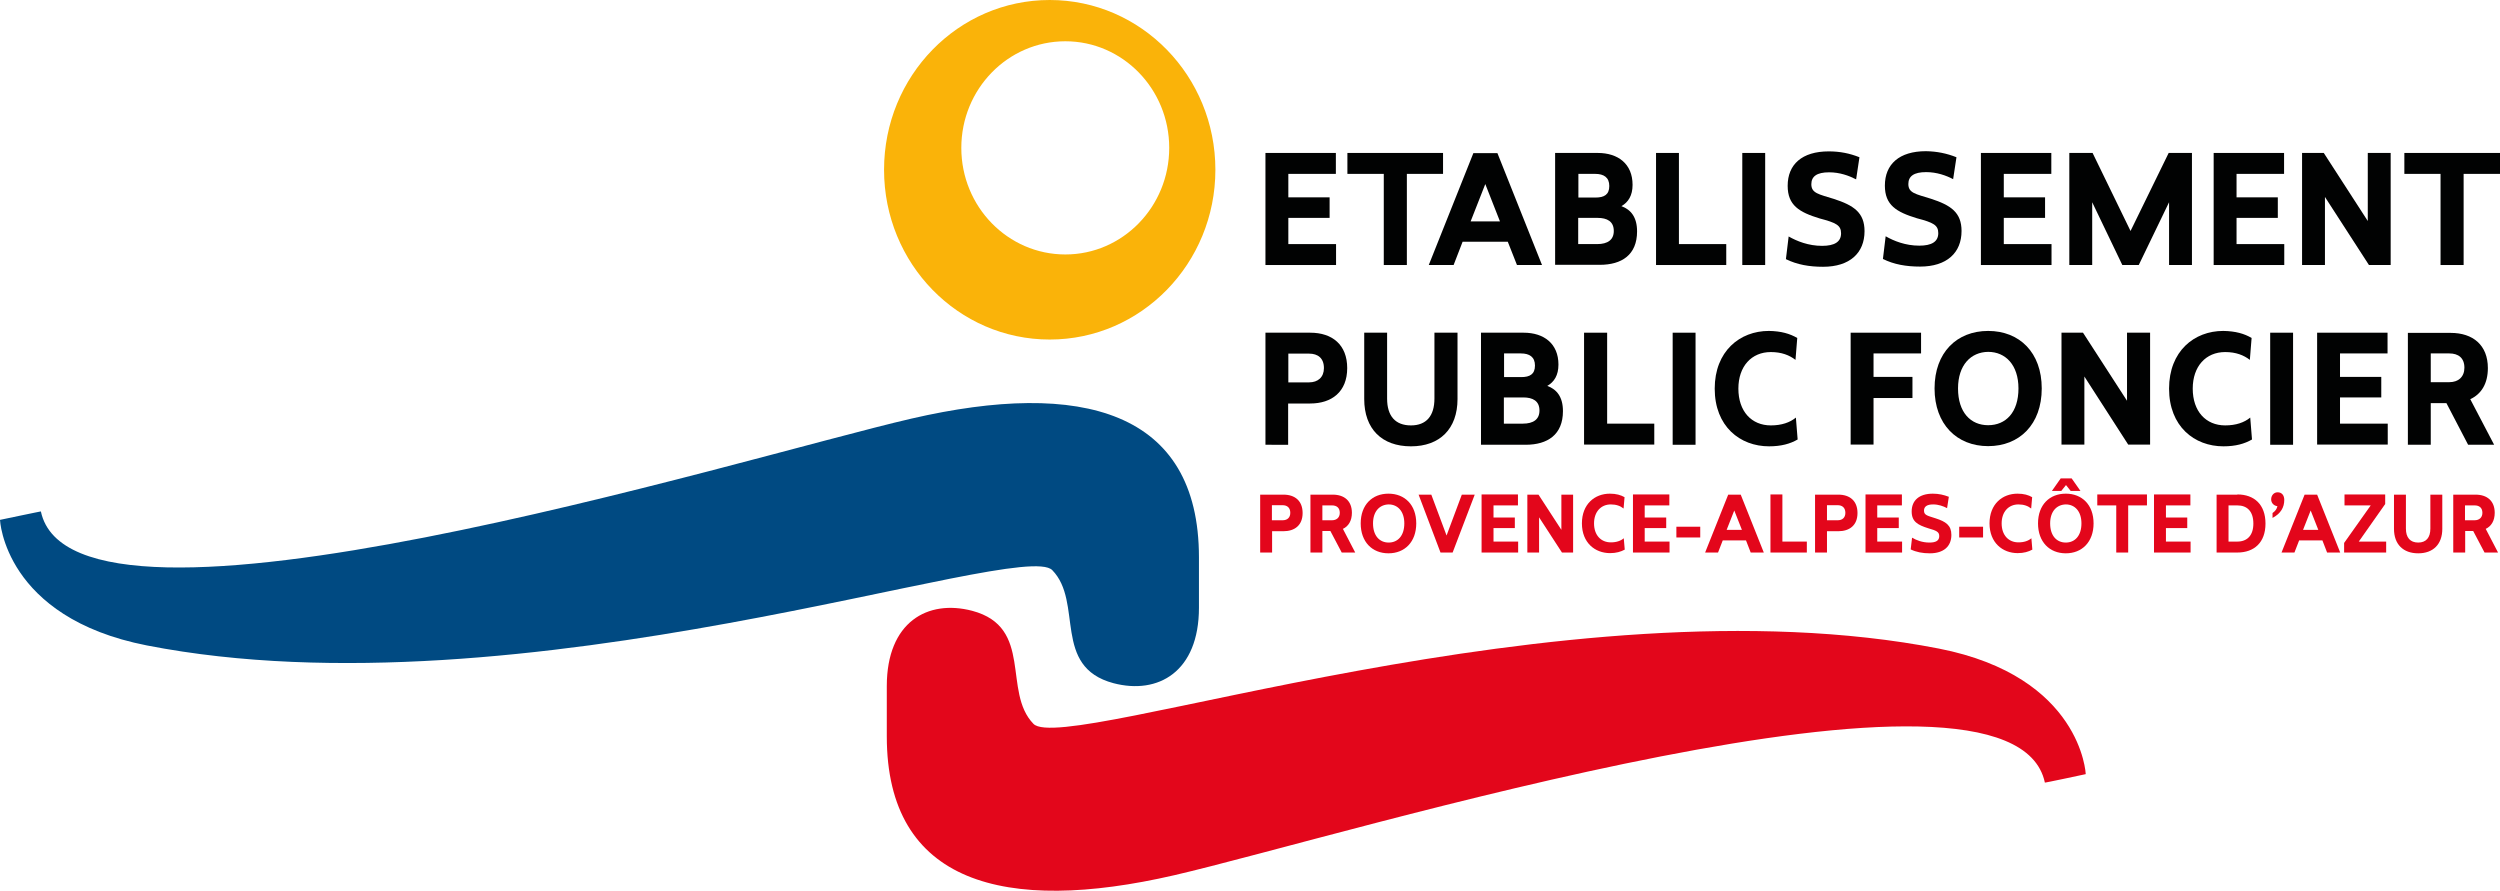 <?xml version="1.0" encoding="UTF-8"?>
<svg xmlns="http://www.w3.org/2000/svg" xmlns:xlink="http://www.w3.org/1999/xlink" version="1.1" id="Calque_1" x="0px" y="0px" viewBox="0 0 127.82 45.54" style="enable-background:new 0 0 127.82 45.54;" xml:space="preserve">
<style type="text/css">
	.st0{fill:#FAB309;}
	.st1{fill:#E3061B;}
	.st2{fill:#010202;}
	.st3{fill:#004A82;}
</style>
<g>
	<path class="st0" d="M54.47,13.01c2.93,0,5.31-2.44,5.31-5.45c0-3.01-2.38-5.45-5.31-5.45c-2.94,0-5.32,2.44-5.32,5.45   C49.15,10.57,51.53,13.01,54.47,13.01 M45.2,8.68c0-4.8,3.79-8.68,8.47-8.68s8.47,3.89,8.47,8.68s-3.79,8.68-8.47,8.68   S45.2,13.48,45.2,8.68"></path>
	<path class="st1" d="M65.03,26.6h0.55c0.23,0,0.39-0.13,0.39-0.38c0-0.26-0.16-0.39-0.39-0.39h-0.55V26.6z M65.62,25.29   c0.59,0,0.98,0.32,0.98,0.94c0,0.63-0.41,0.93-0.98,0.93h-0.58v1.09h-0.61v-2.96H65.62z"></path>
	<path class="st1" d="M68.1,26.6c0.24,0,0.4-0.14,0.4-0.38c0-0.26-0.16-0.38-0.4-0.38h-0.49v0.76H68.1z M68.02,27.15h-0.41v1.1H67   v-2.96h1.14c0.59,0,0.98,0.32,0.98,0.93c0,0.41-0.18,0.69-0.46,0.82l0.63,1.21H68.6L68.02,27.15z"></path>
	<path class="st1" d="M70.2,26.76c0,0.64,0.34,0.98,0.8,0.98c0.46,0,0.8-0.34,0.8-0.98c0-0.62-0.34-0.97-0.8-0.97   C70.54,25.8,70.2,26.14,70.2,26.76 M72.41,26.76c0,0.95-0.59,1.53-1.42,1.53c-0.83,0-1.42-0.58-1.42-1.53   c0-0.95,0.59-1.52,1.42-1.52C71.82,25.24,72.41,25.81,72.41,26.76"></path>
</g>
<polygon class="st1" points="73.65,28.25 72.53,25.29 73.18,25.29 73.96,27.38 74.74,25.29 75.4,25.29 74.27,28.25 "></polygon>
<polygon class="st1" points="76.36,25.84 76.36,26.46 77.45,26.46 77.45,27 76.36,27 76.36,27.69 77.62,27.69 77.62,28.25   75.75,28.25 75.75,25.28 77.61,25.28 77.61,25.84 "></polygon>
<polygon class="st1" points="79.86,28.25 78.69,26.45 78.69,28.25 78.09,28.25 78.09,25.29 78.66,25.29 79.83,27.09 79.83,25.29   80.43,25.29 80.43,28.25 "></polygon>
<g>
	<path class="st1" d="M83.06,25.42l-0.05,0.58c-0.16-0.13-0.37-0.21-0.65-0.21c-0.51,0-0.86,0.38-0.86,0.97   c0,0.6,0.35,0.97,0.86,0.97c0.29,0,0.51-0.08,0.66-0.21l0.05,0.58c-0.2,0.11-0.44,0.18-0.75,0.18c-0.77,0-1.44-0.53-1.44-1.52   c0-0.99,0.66-1.52,1.43-1.52C82.63,25.24,82.87,25.31,83.06,25.42"></path>
</g>
<polygon class="st1" points="84.09,25.84 84.09,26.46 85.19,26.46 85.19,27 84.09,27 84.09,27.69 85.36,27.69 85.36,28.25   83.49,28.25 83.49,25.28 85.35,25.28 85.35,25.84 "></polygon>
<rect x="85.71" y="26.93" class="st1" width="1.22" height="0.55"></rect>
<path class="st1" d="M89.06,27.09l-0.39-0.99l-0.39,0.99H89.06z M89.51,28.25l-0.24-0.62h-1.19l-0.24,0.62h-0.66l1.18-2.96h0.64  l1.18,2.96H89.51z"></path>
<polygon class="st1" points="92.38,27.69 92.38,28.25 90.52,28.25 90.52,25.28 91.13,25.28 91.13,27.69 "></polygon>
<g>
	<path class="st1" d="M93.41,26.6h0.55c0.23,0,0.39-0.13,0.39-0.38c0-0.26-0.16-0.39-0.39-0.39h-0.55V26.6z M93.99,25.29   c0.59,0,0.98,0.32,0.98,0.94c0,0.63-0.41,0.93-0.98,0.93h-0.58v1.09H92.8v-2.96H93.99z"></path>
</g>
<polygon class="st1" points="95.98,25.84 95.98,26.46 97.08,26.46 97.08,27 95.98,27 95.98,27.69 97.25,27.69 97.25,28.25   95.38,28.25 95.38,25.28 97.24,25.28 97.24,25.84 "></polygon>
<g>
	<path class="st1" d="M99.64,25.4l-0.09,0.58c-0.19-0.1-0.44-0.19-0.71-0.19c-0.32,0-0.47,0.11-0.47,0.32c0,0.24,0.2,0.26,0.59,0.39   c0.53,0.17,0.81,0.36,0.81,0.85c0,0.58-0.39,0.94-1.1,0.94c-0.37,0-0.69-0.06-0.98-0.2l0.07-0.6c0.22,0.13,0.52,0.25,0.89,0.25   c0.33,0,0.5-0.1,0.5-0.33c0-0.21-0.13-0.28-0.56-0.4c-0.54-0.17-0.85-0.34-0.85-0.86c0-0.56,0.38-0.91,1.08-0.91   C99.12,25.24,99.38,25.3,99.64,25.4"></path>
</g>
<rect x="100.17" y="26.93" class="st1" width="1.22" height="0.55"></rect>
<g>
	<path class="st1" d="M103.9,25.42l-0.05,0.58c-0.16-0.13-0.37-0.21-0.65-0.21c-0.51,0-0.86,0.38-0.86,0.97   c0,0.6,0.35,0.97,0.86,0.97c0.29,0,0.51-0.08,0.66-0.21l0.05,0.58c-0.2,0.11-0.44,0.18-0.75,0.18c-0.77,0-1.44-0.53-1.44-1.52   c0-0.99,0.66-1.52,1.43-1.52C103.48,25.24,103.71,25.31,103.9,25.42"></path>
	<path class="st1" d="M105.87,25.1l-0.24-0.3l-0.24,0.3h-0.48l0.45-0.64h0.56l0.45,0.64H105.87z M104.82,26.76   c0,0.64,0.34,0.98,0.8,0.98c0.46,0,0.8-0.34,0.8-0.98c0-0.62-0.34-0.97-0.8-0.97C105.16,25.8,104.82,26.14,104.82,26.76    M107.04,26.76c0,0.95-0.59,1.53-1.42,1.53c-0.83,0-1.42-0.58-1.42-1.53c0-0.95,0.59-1.52,1.42-1.52   C106.45,25.24,107.04,25.81,107.04,26.76"></path>
</g>
<polygon class="st1" points="108.81,25.84 108.81,28.25 108.2,28.25 108.2,25.84 107.23,25.84 107.23,25.28 109.77,25.28   109.77,25.84 "></polygon>
<polygon class="st1" points="110.74,25.84 110.74,26.46 111.83,26.46 111.83,27 110.74,27 110.74,27.69 112,27.69 112,28.25   110.13,28.25 110.13,25.28 111.99,25.28 111.99,25.84 "></polygon>
<g>
	<path class="st1" d="M113.94,27.69h0.45c0.5,0,0.82-0.31,0.82-0.92c0-0.63-0.32-0.93-0.82-0.93h-0.45V27.69z M114.39,25.28   c0.86,0,1.44,0.51,1.44,1.49c0,0.97-0.58,1.48-1.44,1.48h-1.06v-2.96H114.39z"></path>
	<path class="st1" d="M116.79,25.56c0,0.38-0.18,0.7-0.6,0.92v-0.25c0.13-0.09,0.22-0.2,0.25-0.35c-0.18-0.02-0.32-0.16-0.32-0.35   c0-0.2,0.14-0.36,0.33-0.36C116.67,25.17,116.79,25.33,116.79,25.56"></path>
</g>
<path class="st1" d="M118.53,27.09l-0.39-0.99l-0.39,0.99H118.53z M118.98,28.25l-0.24-0.62h-1.19l-0.24,0.62h-0.66l1.18-2.96h0.64  l1.18,2.96H118.98z"></path>
<polygon class="st1" points="120.6,27.69 122,27.69 122,28.25 119.85,28.25 119.85,27.76 121.21,25.84 119.87,25.84 119.87,25.28   121.95,25.28 121.95,25.77 "></polygon>
<g>
	<path class="st1" d="M124.87,27.04c0,0.79-0.47,1.25-1.23,1.25c-0.77,0-1.24-0.46-1.24-1.25v-1.75h0.61v1.74   c0,0.46,0.22,0.71,0.63,0.71c0.4,0,0.62-0.25,0.62-0.71v-1.74h0.61V27.04z"></path>
	<path class="st1" d="M126.52,26.6c0.24,0,0.4-0.14,0.4-0.38c0-0.26-0.16-0.38-0.4-0.38h-0.49v0.76H126.52z M126.45,27.15h-0.41v1.1   h-0.61v-2.96h1.14c0.59,0,0.98,0.32,0.98,0.93c0,0.41-0.18,0.69-0.46,0.82l0.63,1.21h-0.69L126.45,27.15z"></path>
</g>
<polygon class="st2" points="65.87,8.89 65.87,10.09 67.98,10.09 67.98,11.14 65.87,11.14 65.87,12.48 68.31,12.48 68.31,13.55   64.7,13.55 64.7,7.82 68.3,7.82 68.3,8.89 "></polygon>
<polygon class="st2" points="71.93,8.89 71.93,13.55 70.75,13.55 70.75,8.89 68.89,8.89 68.89,7.82 73.78,7.82 73.78,8.89 "></polygon>
<path class="st2" d="M76.69,11.32l-0.75-1.91l-0.75,1.91H76.69z M77.56,13.55l-0.47-1.19h-2.31l-0.46,1.19h-1.27l2.28-5.72h1.23  l2.28,5.72H77.56z"></path>
<g>
	<path class="st2" d="M80.69,12.48h0.97c0.54,0,0.85-0.22,0.85-0.67c0-0.49-0.34-0.67-0.83-0.67h-0.99V12.48z M80.69,10.1h0.89   c0.44,0,0.7-0.15,0.7-0.59s-0.28-0.62-0.72-0.62h-0.86V10.1z M81.69,7.82c1.04,0,1.78,0.56,1.78,1.63c0,0.55-0.22,0.89-0.57,1.09   c0.49,0.18,0.8,0.57,0.8,1.29c0,1.2-0.78,1.71-1.91,1.71h-2.28V7.82H81.69z"></path>
</g>
<polygon class="st2" points="88.26,12.48 88.26,13.55 84.67,13.55 84.67,7.82 85.84,7.82 85.84,12.48 "></polygon>
<rect x="89.08" y="7.82" class="st2" width="1.17" height="5.73"></rect>
<g>
	<path class="st2" d="M95.07,8.04L94.9,9.17c-0.37-0.19-0.84-0.36-1.38-0.36c-0.63,0-0.91,0.21-0.91,0.61   c0,0.46,0.38,0.51,1.15,0.75c1.02,0.33,1.57,0.7,1.57,1.65c0,1.11-0.75,1.82-2.12,1.82c-0.71,0-1.33-0.11-1.9-0.39l0.14-1.16   c0.42,0.24,1.01,0.48,1.71,0.48c0.63,0,0.97-0.2,0.97-0.64c0-0.41-0.25-0.54-1.09-0.76c-1.05-0.32-1.64-0.67-1.64-1.67   c0-1.09,0.73-1.76,2.1-1.76C94.07,7.74,94.57,7.84,95.07,8.04"></path>
	<path class="st2" d="M100.03,8.04l-0.17,1.12c-0.36-0.19-0.84-0.36-1.38-0.36c-0.63,0-0.91,0.21-0.91,0.61   c0,0.46,0.38,0.51,1.15,0.75c1.02,0.33,1.57,0.7,1.57,1.65c0,1.11-0.75,1.82-2.12,1.82c-0.71,0-1.34-0.11-1.9-0.39l0.14-1.16   c0.42,0.24,1.01,0.48,1.72,0.48c0.63,0,0.97-0.2,0.97-0.64c0-0.41-0.25-0.54-1.09-0.76c-1.05-0.32-1.64-0.67-1.64-1.67   c0-1.09,0.73-1.76,2.1-1.76C99.03,7.74,99.53,7.84,100.03,8.04"></path>
</g>
<polygon class="st2" points="102.45,8.89 102.45,10.09 104.56,10.09 104.56,11.14 102.45,11.14 102.45,12.48 104.89,12.48   104.89,13.55 101.28,13.55 101.28,7.82 104.88,7.82 104.88,8.89 "></polygon>
<polygon class="st2" points="110.9,13.55 110.9,10.34 109.35,13.55 108.51,13.55 106.97,10.34 106.97,13.55 105.8,13.55 105.8,7.82   106.99,7.82 108.93,11.81 110.88,7.82 112.07,7.82 112.07,13.55 "></polygon>
<polygon class="st2" points="114.35,8.89 114.35,10.09 116.46,10.09 116.46,11.14 114.35,11.14 114.35,12.48 116.79,12.48   116.79,13.55 113.18,13.55 113.18,7.82 116.78,7.82 116.78,8.89 "></polygon>
<polygon class="st2" points="121.12,13.55 118.87,10.07 118.87,13.55 117.7,13.55 117.7,7.82 118.81,7.82 121.06,11.3 121.06,7.82   122.23,7.82 122.23,13.55 "></polygon>
<polygon class="st2" points="122.93,7.82 122.93,8.89 124.78,8.89 124.78,13.55 125.96,13.55 125.96,8.89 127.82,8.89 127.82,7.82   "></polygon>
<g>
	<path class="st2" d="M65.87,19.55h1.06c0.45,0,0.76-0.26,0.76-0.73c0-0.51-0.31-0.74-0.76-0.74h-1.06V19.55z M66.99,17.01   c1.13,0,1.89,0.62,1.89,1.81c0,1.22-0.8,1.81-1.89,1.81h-1.13v2.11H64.7v-5.73H66.99z"></path>
	<path class="st2" d="M74.52,20.4c0,1.53-0.91,2.42-2.38,2.42c-1.49,0-2.39-0.89-2.39-2.42v-3.39h1.17v3.37   c0,0.89,0.42,1.37,1.22,1.37c0.78,0,1.2-0.48,1.2-1.37v-3.37h1.18V20.4z"></path>
	<path class="st2" d="M76.89,21.66h0.97c0.54,0,0.85-0.22,0.85-0.67c0-0.49-0.34-0.67-0.83-0.67h-0.99V21.66z M76.89,19.28h0.89   c0.44,0,0.7-0.15,0.7-0.59c0-0.44-0.28-0.62-0.72-0.62h-0.86V19.28z M77.9,17.01c1.04,0,1.78,0.56,1.78,1.63   c0,0.55-0.22,0.89-0.57,1.09c0.49,0.18,0.8,0.57,0.8,1.29c0,1.2-0.78,1.72-1.91,1.72h-2.28v-5.73H77.9z"></path>
</g>
<polygon class="st2" points="84.58,21.66 84.58,22.73 80.99,22.73 80.99,17.01 82.17,17.01 82.17,21.66 "></polygon>
<rect x="85.52" y="17.01" class="st2" width="1.17" height="5.73"></rect>
<g>
	<path class="st2" d="M91.89,17.28L91.8,18.4c-0.31-0.24-0.71-0.4-1.26-0.4c-0.99,0-1.66,0.73-1.66,1.87c0,1.16,0.67,1.88,1.66,1.88   c0.55,0,0.98-0.15,1.28-0.4l0.09,1.12c-0.38,0.22-0.84,0.35-1.46,0.35c-1.49,0-2.78-1.02-2.78-2.95c0-1.91,1.28-2.95,2.77-2.95   C91.07,16.93,91.51,17.06,91.89,17.28"></path>
</g>
<polygon class="st2" points="95.79,18.07 95.79,19.27 97.78,19.27 97.78,20.35 95.79,20.35 95.79,22.73 94.62,22.73 94.62,17.01   98.22,17.01 98.22,18.07 "></polygon>
<g>
	<path class="st2" d="M100.11,19.86c0,1.23,0.65,1.88,1.54,1.88c0.9,0,1.55-0.65,1.55-1.88c0-1.2-0.66-1.87-1.55-1.87   C100.77,18,100.11,18.66,100.11,19.86 M104.39,19.86c0,1.84-1.14,2.95-2.74,2.95c-1.6,0-2.74-1.12-2.74-2.95   c0-1.84,1.14-2.94,2.74-2.94C103.25,16.92,104.39,18.02,104.39,19.86"></path>
</g>
<polygon class="st2" points="108.81,22.73 106.57,19.25 106.57,22.73 105.4,22.73 105.4,17.01 106.5,17.01 108.75,20.49   108.75,17.01 109.93,17.01 109.93,22.73 "></polygon>
<g>
	<path class="st2" d="M115.12,17.28l-0.09,1.12c-0.31-0.24-0.71-0.4-1.26-0.4c-0.99,0-1.66,0.73-1.66,1.87   c0,1.16,0.67,1.88,1.66,1.88c0.55,0,0.98-0.15,1.28-0.4l0.09,1.12c-0.38,0.22-0.84,0.35-1.46,0.35c-1.49,0-2.78-1.02-2.78-2.95   c0-1.91,1.28-2.95,2.77-2.95C114.3,16.93,114.75,17.06,115.12,17.28"></path>
</g>
<rect x="116.07" y="17.01" class="st2" width="1.17" height="5.73"></rect>
<polygon class="st2" points="119.64,18.07 119.64,19.27 121.75,19.27 121.75,20.32 119.64,20.32 119.64,21.66 122.08,21.66   122.08,22.73 118.47,22.73 118.47,17.01 122.07,17.01 122.07,18.07 "></polygon>
<g>
	<path class="st2" d="M125.23,19.54c0.46,0,0.77-0.27,0.77-0.74c0-0.5-0.31-0.73-0.77-0.73h-0.95v1.47H125.23z M125.08,20.61h-0.8   v2.13h-1.17v-5.72h2.19c1.13,0,1.9,0.62,1.9,1.8c0,0.8-0.34,1.33-0.9,1.59l1.22,2.33h-1.33L125.08,20.61z"></path>
	<path class="st3" d="M61.3,31.07v-2.57c0-7.52-6.02-9.1-14.69-7.1c-8.67,2-42.84,12.62-44.52,4.75C2.19,26.12,0,26.58,0,26.58   S0.21,31.57,7.51,33c19.16,3.74,44.69-5.49,46.29-3.85c1.6,1.64-0.02,4.94,3.13,5.78C59.21,35.53,61.3,34.35,61.3,31.07"></path>
	<path class="st1" d="M45.34,35.08v2.57c0,7.52,6.02,9.1,14.69,7.1c8.67-2,42.84-12.62,44.52-4.74c-0.09,0.04,2.09-0.43,2.09-0.43   s-0.21-4.99-7.51-6.42c-19.16-3.74-44.69,5.49-46.29,3.85c-1.6-1.64,0.02-4.94-3.13-5.78C47.43,30.63,45.34,31.8,45.34,35.08"></path>
</g>
</svg>

